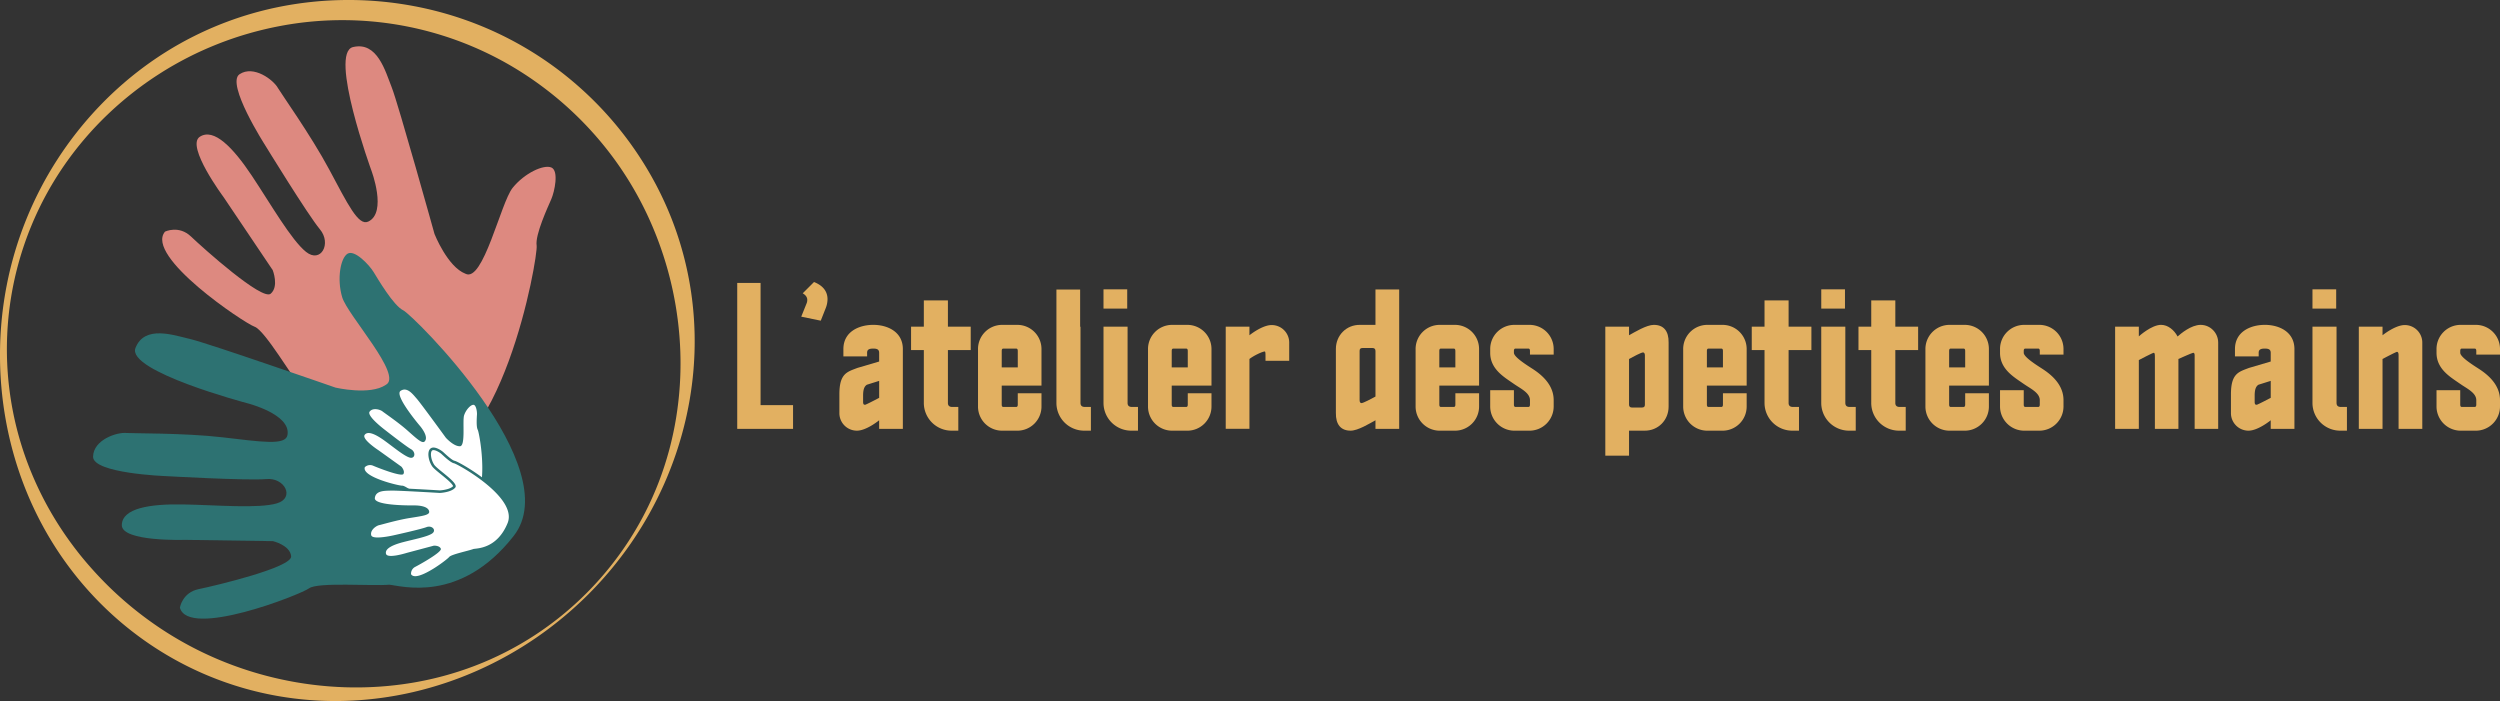 <?xml version="1.0" encoding="UTF-8"?> <svg xmlns="http://www.w3.org/2000/svg" viewBox="0 0 5862.13 1643.79"><rect x="0" y="0" width="5862.13" height="1643.79" fill="#333333" stroke="none"/><g id="bdc04d23-b28e-4ec2-8cab-652f83ff89a6" data-name="Calque 2"><g id="bd83a7f8-1d34-493d-a059-c698bd78b9ed" data-name="Textes"><path d="M1783.44,950h76.14v55.6H1728.7V663.4h54.74Z" style="fill:#e2b061"></path><path d="M1892.94,703.17c0-5.13-2.57-10.69-10.7-15.39l26.52-26.52c23.53,9.41,31.65,24.38,31.65,40.2a57.59,57.59,0,0,1-3.85,20.11l-12,30.36-45.77-9.41,12.41-30.79A20.46,20.46,0,0,0,1892.94,703.17Z" style="fill:#e2b061"></path><path d="M2010.56,862.71l50.9-15V827.21c0-6.84-3.85-9.84-13.26-9.84h-.86c-10.26,0-14.11,3-14.11,9.84v8.56h-55.6V818.66c0-41.92,38.06-56.89,69.71-56.89h.86c31.65,0,68.86,15.4,68.86,56.89v186.91h-55.6v-20.1s-29.51,24.38-52.18,24.38a41.07,41.07,0,0,1-41.06-41.06V924.73C1968.22,875.54,1986.18,872.12,2010.56,862.71Zm18,86.4c2.14,0,32.94-16.25,32.94-16.25V893.08l-28.66,9c-5.56,3.42-9,10.27-9,25.24v14.54C2023.82,948.26,2025.53,949.11,2028.52,949.11Z" style="fill:#e2b061"></path><path d="M2222.71,944.83c0,5.57,2.57,9.41,10.27,9.41h14.11v55.61h-15.4a65.09,65.09,0,0,1-65.44-65v-124h-29.94V766.05h29.94V704.46h56.46v61.59h53.47V820.8h-53.47Z" style="fill:#e2b061"></path><path d="M2350.17,761.77h35.07a56.6,56.6,0,0,1,56.89,56.89V904.2h-93.24v44.48c0,3.85,1.28,5.56,3.85,5.56h29.94c2.56,0,3.85-1.71,3.85-5.56V922.17h55.6V953a56.6,56.6,0,0,1-56.89,56.89h-35.07A56.6,56.6,0,0,1,2293.28,953V818.66A56.6,56.6,0,0,1,2350.17,761.77Zm32.51,55.6h-29.94c-2.57,0-3.85,1.72-3.85,5.56v38.5h37.64v-38.5C2386.53,819.09,2385.24,817.37,2382.68,817.37Z" style="fill:#e2b061"></path><path d="M2558,1009.85h-15.4a65.08,65.08,0,0,1-65.44-65v-266h55.6v87.26h.86V944.83c0,5.57,2.56,9.41,10.26,9.41H2558Z" style="fill:#e2b061"></path><path d="M2643.15,723.7h-55.6V678.37h55.6Zm11.12,230.54h14.12v55.61H2653a65.08,65.08,0,0,1-65.44-65V766.05H2644V944.83C2644,950.4,2646.57,954.24,2654.27,954.24Z" style="fill:#e2b061"></path><path d="M2748.8,761.77h35.07a56.6,56.6,0,0,1,56.89,56.89V904.2h-93.25v44.48c0,3.85,1.29,5.56,3.85,5.56h29.94c2.57,0,3.85-1.71,3.85-5.56V922.17h55.61V953a56.6,56.6,0,0,1-56.89,56.89H2748.8A56.6,56.6,0,0,1,2691.91,953V818.66A56.6,56.6,0,0,1,2748.8,761.77Zm32.5,55.6h-29.94c-2.56,0-3.85,1.72-3.85,5.56v38.5h37.64v-38.5C2785.15,819.09,2783.87,817.37,2781.3,817.37Z" style="fill:#e2b061"></path><path d="M2929.72,786.15s29.51-23.95,52.18-23.95A41.07,41.07,0,0,1,3023,803.26V846h-55.6V833.2c0-6-.43-9-1.71-9-5.14,0-24.81,9-35.93,17.53v163.82h-55.61V766.05h55.61Z" style="fill:#e2b061"></path><path d="M3280.87,1005.57h-55.6v-20.1c-13.26,7.27-41.06,24.38-58.17,24.38-23.1,0-35.08-14.54-34.65-41.49V818.23c0-32.08,24.81-56.89,56.46-56.46h36.36v-83h55.6Zm-62-189.48h-24.38q-6.42,0-6.41,6.42V938.85c0,4.27,2.13,6.41,4.27,6.41,4.28,0,23.53-10.26,32.94-15.4V822.93C3225.27,818.66,3223.13,816.09,3218.85,816.09Z" style="fill:#e2b061"></path><path d="M3376.25,761.77h35.08a56.59,56.59,0,0,1,56.88,56.89V904.2H3375v44.48c0,3.85,1.28,5.56,3.85,5.56h29.94c2.57,0,3.85-1.71,3.85-5.56V922.17h55.6V953a56.59,56.59,0,0,1-56.88,56.89h-35.08A56.59,56.59,0,0,1,3319.37,953V818.66A56.59,56.59,0,0,1,3376.25,761.77Zm32.51,55.6h-29.94c-2.57,0-3.85,1.72-3.85,5.56v38.5h37.64v-38.5C3412.61,819.09,3411.33,817.37,3408.76,817.37Z" style="fill:#e2b061"></path><path d="M3549.9,948.68c0,3.85,1.28,5.56,3.85,5.56h29.94c2.57,0,3.85-1.71,3.85-5.56V938.42c0-17.54-22.24-27.37-38.07-38.5-22.66-15.82-55.17-34.21-55.17-72.71v-8.55a56.59,56.59,0,0,1,56.88-56.89h35.08a56.59,56.59,0,0,1,56.88,56.89v12.83h-55.6v-8.56c0-3.84-1.28-5.56-3.85-5.56h-29.94c-2.57,0-3.85,1.72-3.85,5.56v4.28c0,9.41,25.67,26.09,42.35,36.79,24.8,15.82,50.89,39.35,50.89,74.42V953a56.85,56.85,0,0,1-56.88,56.89h-35.08A56.85,56.85,0,0,1,3494.3,953V914.89h55.6Z" style="fill:#e2b061"></path><path d="M3878,761.77c23.1,0,35.07,14.54,34.64,41.49V953.39c0,32.08-24.8,56.89-56.46,56.46h-36.35v58.6h-55.61V766.05h55.61v20.1C3833.05,778.88,3860.85,761.77,3878,761.77Zm-25.24,64.59c-4.27,0-23.52,10.26-32.93,15.39V948.68c0,4.28,2.14,6.85,6.41,6.85h24.38q6.42,0,6.42-6.42V832.77C3857,828.5,3854.86,826.36,3852.72,826.36Z" style="fill:#e2b061"></path><path d="M4003.71,761.77h35.07a56.6,56.6,0,0,1,56.89,56.89V904.2h-93.25v44.48c0,3.85,1.29,5.56,3.85,5.56h29.94c2.57,0,3.85-1.71,3.85-5.56V922.17h55.61V953a56.6,56.6,0,0,1-56.89,56.89h-35.07A56.6,56.6,0,0,1,3946.82,953V818.66A56.6,56.6,0,0,1,4003.71,761.77Zm32.5,55.6h-29.94c-2.56,0-3.85,1.72-3.85,5.56v38.5h37.64v-38.5C4040.06,819.09,4038.78,817.37,4036.21,817.37Z" style="fill:#e2b061"></path><path d="M4194,944.83c0,5.57,2.56,9.41,10.26,9.41h14.12v55.61H4203a65.08,65.08,0,0,1-65.44-65v-124h-29.94V766.05h29.94V704.46H4194v61.59h53.46V820.8H4194Z" style="fill:#e2b061"></path><path d="M4326.2,723.7h-55.6V678.37h55.6Zm11.12,230.54h14.12v55.61H4336a65.08,65.08,0,0,1-65.44-65V766.05h56.46V944.83C4327.06,950.4,4329.62,954.24,4337.32,954.24Z" style="fill:#e2b061"></path><path d="M4444.25,944.83c0,5.57,2.57,9.41,10.27,9.41h14.11v55.61h-15.39a65.09,65.09,0,0,1-65.45-65v-124h-29.94V766.05h29.94V704.46h56.46v61.59h53.47V820.8h-53.47Z" style="fill:#e2b061"></path><path d="M4571.71,761.77h35.08a56.59,56.59,0,0,1,56.88,56.89V904.2h-93.24v44.48c0,3.85,1.28,5.56,3.85,5.56h29.94c2.57,0,3.85-1.71,3.85-5.56V922.17h55.6V953a56.59,56.59,0,0,1-56.88,56.89h-35.08A56.59,56.59,0,0,1,4514.83,953V818.66A56.59,56.59,0,0,1,4571.71,761.77Zm32.51,55.6h-29.94c-2.57,0-3.85,1.72-3.85,5.56v38.5h37.64v-38.5C4608.07,819.09,4606.79,817.37,4604.22,817.37Z" style="fill:#e2b061"></path><path d="M4745.36,948.68c0,3.85,1.28,5.56,3.85,5.56h29.94c2.57,0,3.85-1.71,3.85-5.56V938.42c0-17.54-22.24-27.37-38.07-38.5-22.66-15.82-55.17-34.21-55.17-72.71v-8.55a56.59,56.59,0,0,1,56.88-56.89h35.08a56.59,56.59,0,0,1,56.88,56.89v12.83H4783v-8.56c0-3.84-1.28-5.56-3.85-5.56h-29.94c-2.57,0-3.85,1.72-3.85,5.56v4.28c0,9.41,25.67,26.09,42.35,36.79,24.8,15.82,50.89,39.35,50.89,74.42V953a56.85,56.85,0,0,1-56.88,56.89h-35.08A56.85,56.85,0,0,1,4689.76,953V914.89h55.6Z" style="fill:#e2b061"></path><path d="M5015.25,788.72s29.51-27,52.18-27c16.25,0,30.8,12.41,38.49,27v.43c7.28-6.42,31.66-27.38,54.32-27.38s41.07,18.82,41.07,41.49v202.31h-55.18V833.2c0-4.28-1.28-6-3.42-6s-34.65,14.54-34.65,14.54v163.82h-55.17V835.77c0-6-.86-8.56-2.57-8.56-2.57,0-35.07,17.11-35.07,17.11v161.25h-55.61V766.05h55.61Z" style="fill:#e2b061"></path><path d="M5273.59,862.71l50.9-15V827.21c0-6.84-3.85-9.84-13.26-9.84h-.86c-10.26,0-14.11,3-14.11,9.84v8.56h-55.61V818.66c0-41.92,38.07-56.89,69.72-56.89h.86c31.65,0,68.86,15.4,68.86,56.89v186.91h-55.6v-20.1s-29.52,24.38-52.18,24.38a41.08,41.08,0,0,1-41.07-41.06V924.73C5231.24,875.54,5249.21,872.12,5273.59,862.71Zm18,86.4c2.14,0,32.94-16.25,32.94-16.25V893.08l-28.66,9c-5.56,3.42-9,10.27-9,25.24v14.54C5286.85,948.26,5288.56,949.11,5291.55,949.11Z" style="fill:#e2b061"></path><path d="M5478,723.7h-55.6V678.37H5478Zm11.12,230.54h14.11v55.61h-15.39a65.08,65.08,0,0,1-65.44-65V766.05h56.45V944.83C5478.89,950.4,5481.46,954.24,5489.16,954.24Z" style="fill:#e2b061"></path><path d="M5586.68,786.15s29.51-23.95,52.18-23.95a41.07,41.07,0,0,1,41.06,41.06v202.31h-55.6V833.2c0-5.56-1.28-8.13-3.85-8.13-2.14,0-33.79,16.68-33.79,16.68v163.82h-55.6V766.05h55.6Z" style="fill:#e2b061"></path><path d="M5768.89,948.68c0,3.85,1.28,5.56,3.85,5.56h29.94c2.56,0,3.85-1.71,3.85-5.56V938.42c0-17.54-22.25-27.37-38.07-38.5-22.67-15.82-55.18-34.21-55.18-72.71v-8.55a56.6,56.6,0,0,1,56.89-56.89h35.07a56.6,56.6,0,0,1,56.89,56.89v12.83h-55.6v-8.56c0-3.84-1.29-5.56-3.85-5.56h-29.94c-2.57,0-3.85,1.72-3.85,5.56v4.28c0,9.41,25.66,26.09,42.34,36.79,24.81,15.82,50.9,39.35,50.9,74.42V953a56.86,56.86,0,0,1-56.89,56.89h-35.07A56.86,56.86,0,0,1,5713.28,953V914.89h55.61Z" style="fill:#e2b061"></path></g><g id="b96fcf44-5c45-4fa7-b59d-27b896e37f58" data-name="Ellipse"><path d="M1378.8,1394.39a870.63,870.63,0,0,1-121.37,100.84,857.3,857.3,0,0,1-138.08,77.2,840.94,840.94,0,0,1-150.77,50.42A810.82,810.82,0,0,1,810,1643.44a783.13,783.13,0,0,1-160.35-11.7A772.39,772.39,0,0,1,352,1511.06a784.49,784.49,0,0,1-123.76-103.68A792.37,792.37,0,0,1,128.4,1281,808.18,808.18,0,0,1,56.22,1137.8C17.82,1038.07-.83,931.58,0,825.58a857.81,857.81,0,0,1,16-157.94A842.71,842.71,0,0,1,61.21,515.42q14.88-36.9,33.2-72.33c12.17-23.6,25.56-46.59,40-68.95a840.08,840.08,0,0,1,98.91-125.28A820.3,820.3,0,0,1,354.88,144.47a802.67,802.67,0,0,1,68.18-42.79A797.35,797.35,0,0,1,649.21,17.24a827.43,827.43,0,0,1,322.11-2.77A818,818,0,0,1,1127,60.33a807.74,807.74,0,0,1,208.86,124.56c20.9,17.27,41,35.52,60.1,54.75s37.25,39.41,54.34,60.45a807.39,807.39,0,0,1,48,65.54,798.2,798.2,0,0,1,75.09,143.73A783.93,783.93,0,0,1,1627,745.11a794.61,794.61,0,0,1,1.54,80.47,819.55,819.55,0,0,1-20.81,158.68,841.4,841.4,0,0,1-50.51,150.84,854,854,0,0,1-77.33,138.08A864.91,864.91,0,0,1,1378.8,1394.39Zm-3.54-3.54a758.06,758.06,0,0,0,98.56-121.73,744.56,744.56,0,0,0,71-139.16,760.84,760.84,0,0,0,40.56-150.12,792.9,792.9,0,0,0,9.92-154.26,822.69,822.69,0,0,0-66.66-297.69,795.17,795.17,0,0,0-73.23-133.51q-21.44-31.5-45.84-60.8t-51.41-56.15c-18.05-17.86-36.86-34.93-56.5-51s-40-31.23-61-45.41A783.24,783.24,0,0,0,657.83,60.8q-37.62,7.07-74.51,17.65t-72.59,24.7c-23.78,9.42-47.18,19.89-70,31.58S395.61,159.14,374,173a796,796,0,0,0-121.33,95.25A778.48,778.48,0,0,0,151.89,385.87a766.32,766.32,0,0,0-41.06,66,758.39,758.39,0,0,0-29.11,675.38q15.7,35.37,34.81,69t41.32,65.06c14.83,21,30.54,41.24,47.27,60.65s34.24,38.09,52.59,55.92a838,838,0,0,0,119.18,96,823.55,823.55,0,0,0,134.63,72.29A834.73,834.73,0,0,0,810,1611.55a801,801,0,0,0,154.35-10.13,762.42,762.42,0,0,0,150.19-40.65,742.75,742.75,0,0,0,139.16-71.12A752.79,752.79,0,0,0,1375.26,1390.85Z" style="fill:#e2b061"></path></g><g id="abad8c58-b25c-46c7-9382-2928ebcdc3a4" data-name="MAins"><path d="M386.92,543.14s32.38-15.77,61,11.53,166.64,151,186.72,134.1,4.83-55.38,4.83-55.38L524.2,462.11s-88.8-119.35-55.88-141.28,78.39,25.44,122.25,91.27,92.26,150.66,127,178.5,60.61-19.51,32.52-53S621.63,340.4,621.63,340.4,528.83,195.89,561.74,174s79.46,13.14,90.16,32.67c5.25,9.58,77.47,111.15,119.81,190.27,44,82.24,68.56,133.34,91.61,122.71,45.22-20.86,7.39-120.27,7.39-120.27s-100-275.35-43-289,75.7,56.21,90.94,94.74,100.23,343.58,100.23,343.58,30.48,77.07,72.49,93.13c41.46,22.22,82.72-166.39,110.56-201.17s73.06-55.63,91-47.87,7.48,56.46-.29,74.39-38.28,83.46-34.28,108.62-83.09,526-286.71,514.43S724.46,938.43,711,915.55c-25.28-30.11-90-141.16-114.07-149.47S338.47,600.92,386.92,543.14Z" style="fill:#dd8980"></path><path d="M421.83,1424.89s5.5-35.59,44.25-43.54,219-50.82,216.63-76.92S640,1268.88,640,1268.88l-206.43-3s-148.68,4.89-147.93-34.66,65.6-49.89,144.69-48.38,176.38,10.12,219.08-2.58,18.53-60.92-25-56.92-235.3-6.9-235.3-6.9-171.63-6.16-170.88-45.71,56.1-57.79,78.25-55.43c10.86,1.15,135.49-.27,224.62,10.07,92.66,10.74,148.63,19.71,153-5.29,8.65-49-94.58-74.65-94.58-74.65S296.34,870.59,317.65,816,407,785.86,447.33,795.31,786.74,908.88,786.74,908.88s80.69,18.91,117.84-6.43c41.89-21.4-89.53-162.85-102.22-205.54s-4.05-91.74,12.55-102,50.65,26,60.94,42.65,46.74,79.05,69.69,90.1,384.72,368.19,259.12,528.87S939,1373,912.53,1371.05c-39.15,3.59-167.28-6.57-187.83,8.48S441.67,1497.64,421.83,1424.89Z" style="fill:#2d7272"></path><path d="M855.49,1095.45a17.77,17.77,0,0,1,19.57-3.35c11.63,5,66.79,26.63,70.93,19.33s-4.74-17.13-4.74-17.13l-53.66-38.46s-39.94-25.85-32.52-36.1,26.33-1.13,46.82,13.7,44.47,34.85,58,39.31,16-12.61,3.83-19.5-60.53-44.76-60.53-44.76-43.94-32.94-36.53-43.19,25.28-4.94,30.67-.28c2.64,2.29,35.63,24.66,57.15,43.64,22.37,19.74,35.43,32.31,41.15,26.55,11.22-11.3-11.21-36.87-11.21-36.87s-60.71-71.35-45.15-81.8,29,8.39,37.83,18.24,68.4,91.77,68.4,91.77,17.74,19.69,32.12,19.82c14.91,2,6.21-59.1,10.67-72.63s15.68-24.83,21.92-24.51,8.54,16.09,8.22,22.33-2.15,29.28,1.85,36.37,33.83,166.91-28.48,186.18-91-17.89-97.62-23.24c-10.94-6.2-42.73-32.25-50.87-32S847.43,1118.18,855.49,1095.45Z" style="fill:#fff"></path><path d="M973.73,1354.08c-7.22,0-10.73-3.32-12.4-6.1l-.33-.55-.08-.64a20.65,20.65,0,0,1,11.44-20.27c6.07-3.13,20.47-11.12,33.3-19.2,22.12-13.94,24.84-18.82,25.17-19.81-2.21-4.9-11.61-5-12.7-5h-.2l-63.39,16.89c-1.63.52-23.14,7.22-37.6,7.22-8.5,0-13.43-2.41-14.68-7.17-3.29-12.6,10.6-22.77,42.48-31.11,6.15-1.61,12.78-3.2,19.19-4.74,19-4.55,38.56-9.26,47.17-14.7,1.65-1,4.31-3.22,3.5-6-.69-2.4-3.94-4.95-8.58-4.95a13.62,13.62,0,0,0-4.87.94c-13.09,5-71,17.88-73.44,18.43-1,.23-25.16,6.08-42.13,6.08-4,0-16,0-18-7.49-1.22-4.67-.3-9.58,2.68-14.18,4.54-7,13.39-12.43,19-13.39.72-.12,4.14-1,8.1-2.1,13.15-3.52,40.52-10.86,61.94-14.3l7.22-1.15c19.22-3,37.38-5.93,36.91-10.5-1.18-11.74-28.17-12.08-31.25-12.08h-1.26s-1.94,0-5.2,0c-65.23,0-82.68-8.5-87.29-13.57a8.82,8.82,0,0,1-2.44-6.86c1.88-19.32,22.74-19.85,36.54-20.19,1.56,0,3.05-.08,4.43-.14.65,0,1.5,0,2.53,0,19.65,0,106.36,5.19,112,5.53,7.13-.36,26.58-3,33.39-11.14l.12-.14.14-.13a1.53,1.53,0,0,0,.55-1.32c-.21-6.34-17.72-20.53-29.31-29.92-9.69-7.86-18.06-14.64-21-19.35-7.92-12.53-10.19-30.08-4.67-36.12a7.64,7.64,0,0,1,5.9-2.34c7,0,17,6.5,20.8,10l1.6,1.47c4.89,4.54,19.76,18.34,26.16,19.47,4,.71,28,13.47,53.54,31.35,23.39,16.39,54.35,41.52,69,68.09,9.06,16.41,10.86,31.53,5.38,44.94-22.83,55.74-64.84,60.42-78.65,62-1.35.15-2.53.28-3.28.42-4.23,1.58-11.42,3.49-19.72,5.68-12.4,3.28-33.14,8.77-35.81,12.18C1051.5,1313.19,999.12,1354.08,973.73,1354.08Z" style="fill:#fff"></path><path d="M1016.52,1055.47c5.81,0,15.12,5.86,18.77,9.2,4.61,4.22,21.25,20.27,29.27,21.68s150.38,79.93,125.67,140.29-71.65,58.92-80,60.62c-11.74,4.5-52.06,12.5-57.08,18.91-4.22,5.41-55.83,44.91-79.45,44.91-4.43,0-7.87-1.39-9.83-4.65a17.76,17.76,0,0,1,9.84-17.24c11.24-5.81,63-34.66,60-42.48-2.61-6.8-12.93-7.25-15.61-7.25h-.63l-63.8,17s-22.34,7.1-36.76,7.1c-6.13,0-10.82-1.28-11.78-4.93-3.2-12.23,15.86-21.05,40.34-27.45s55.16-12.2,67.2-19.81c10.15-6.42,3.48-16.48-6.68-16.49a16.43,16.43,0,0,0-5.94,1.14c-13,5-73,18.3-73,18.3s-24.68,6-41.48,6c-7.9,0-14.06-1.33-15.09-5.24-3.2-12.24,12.25-22.66,19.28-23.86,3.44-.59,41.67-11.84,70-16.4,29.45-4.74,47.45-6.83,46.64-14.91-1.4-14-27.9-14.78-34.24-14.78h-1.35s-1.89,0-5.11,0c-19.54,0-88.3-1.13-86.74-17.14,1.81-18.65,24.88-17,38.12-17.62.61,0,1.42,0,2.39,0,20,0,111.93,5.53,111.93,5.53s26.48-1.19,35.71-12.21c11-10.22-41.69-42.35-49.3-54.39s-9.21-27.89-5-32.5a4.74,4.74,0,0,1,3.68-1.36m0-6h0a10.55,10.55,0,0,0-8.11,3.31c-4.51,4.93-4.1,13.6-3.46,18.32a54.8,54.8,0,0,0,7.81,21.44c3.08,4.87,10.24,10.8,21.68,20.07,7,5.69,14.28,11.57,19.88,17,6.37,6.17,7.87,9.2,8.22,10.26h0c-5.41,6.45-21.78,9.57-31.07,10.05-7-.42-92.41-5.52-112-5.52-1.09,0-2,0-2.66,0-1.34.06-2.81.1-4.37.14-7,.17-15.62.39-23,2.94-12.38,4.25-15.77,13.2-16.42,20a11.62,11.62,0,0,0,3.2,9.16c3.61,4,12.07,9.6,43.82,12.62,17.78,1.69,36.25,1.94,45.69,1.94,3.23,0,5.13,0,5.21,0h1.25c13.16,0,26.78,3,28.17,8.82-.73.56-3,1.82-9.25,3.32s-15,2.88-25.05,4.47l-7.23,1.16c-21.57,3.47-49,10.83-62.24,14.36-3.66,1-7.12,1.91-7.84,2-6.35,1.08-16,6.88-21,14.71-3.44,5.33-4.49,11.06-3,16.57,2.54,9.73,16.36,9.73,20.89,9.73,17.06,0,41.13-5.75,42.83-6.16,3.22-.72,60.61-13.48,73.82-18.55a10.54,10.54,0,0,1,3.79-.74c3.19,0,5.36,1.62,5.7,2.78.21.72-1,1.85-2.22,2.64-8.19,5.18-27.55,9.83-46.27,14.32-6.43,1.55-13.07,3.14-19.25,4.76-14.29,3.73-24.81,7.73-32.15,12.22-13.09,8-14,16.67-12.47,22.55,2,7.78,10.68,9.41,17.58,9.41,14.73,0,36.31-6.67,38.44-7.34l62.94-16.78c3.31,0,7,.78,8.83,2.17-1.89,2.19-7.59,7.49-24.55,18.07-12.39,7.73-26,15.24-31.62,18.16-14.77,7.63-13.11,22.66-13,23.3l.16,1.27.66,1.09c2.07,3.45,6.35,7.56,15,7.56,11.31,0,28.22-7.19,50.25-21.38,15.69-10.11,30.7-21.84,33.85-25.72,3.3-3,23.45-8.37,34.3-11.24,8.2-2.17,15.33-4,19.73-5.67.67-.11,1.73-.22,2.83-.35,7.06-.78,21.74-2.42,37.32-11.08,19.06-10.59,33.78-28.33,43.77-52.73,5.85-14.28,4-30.27-5.52-47.52-14.94-27.07-46.27-52.52-69.92-69.1-24.55-17.21-49.74-31-54.74-31.85-2.52-.44-8.85-4-24.64-18.71l-1.62-1.49c-3.69-3.37-14.56-10.77-22.82-10.77Z" style="fill:#2d7272"></path></g></g></svg> 